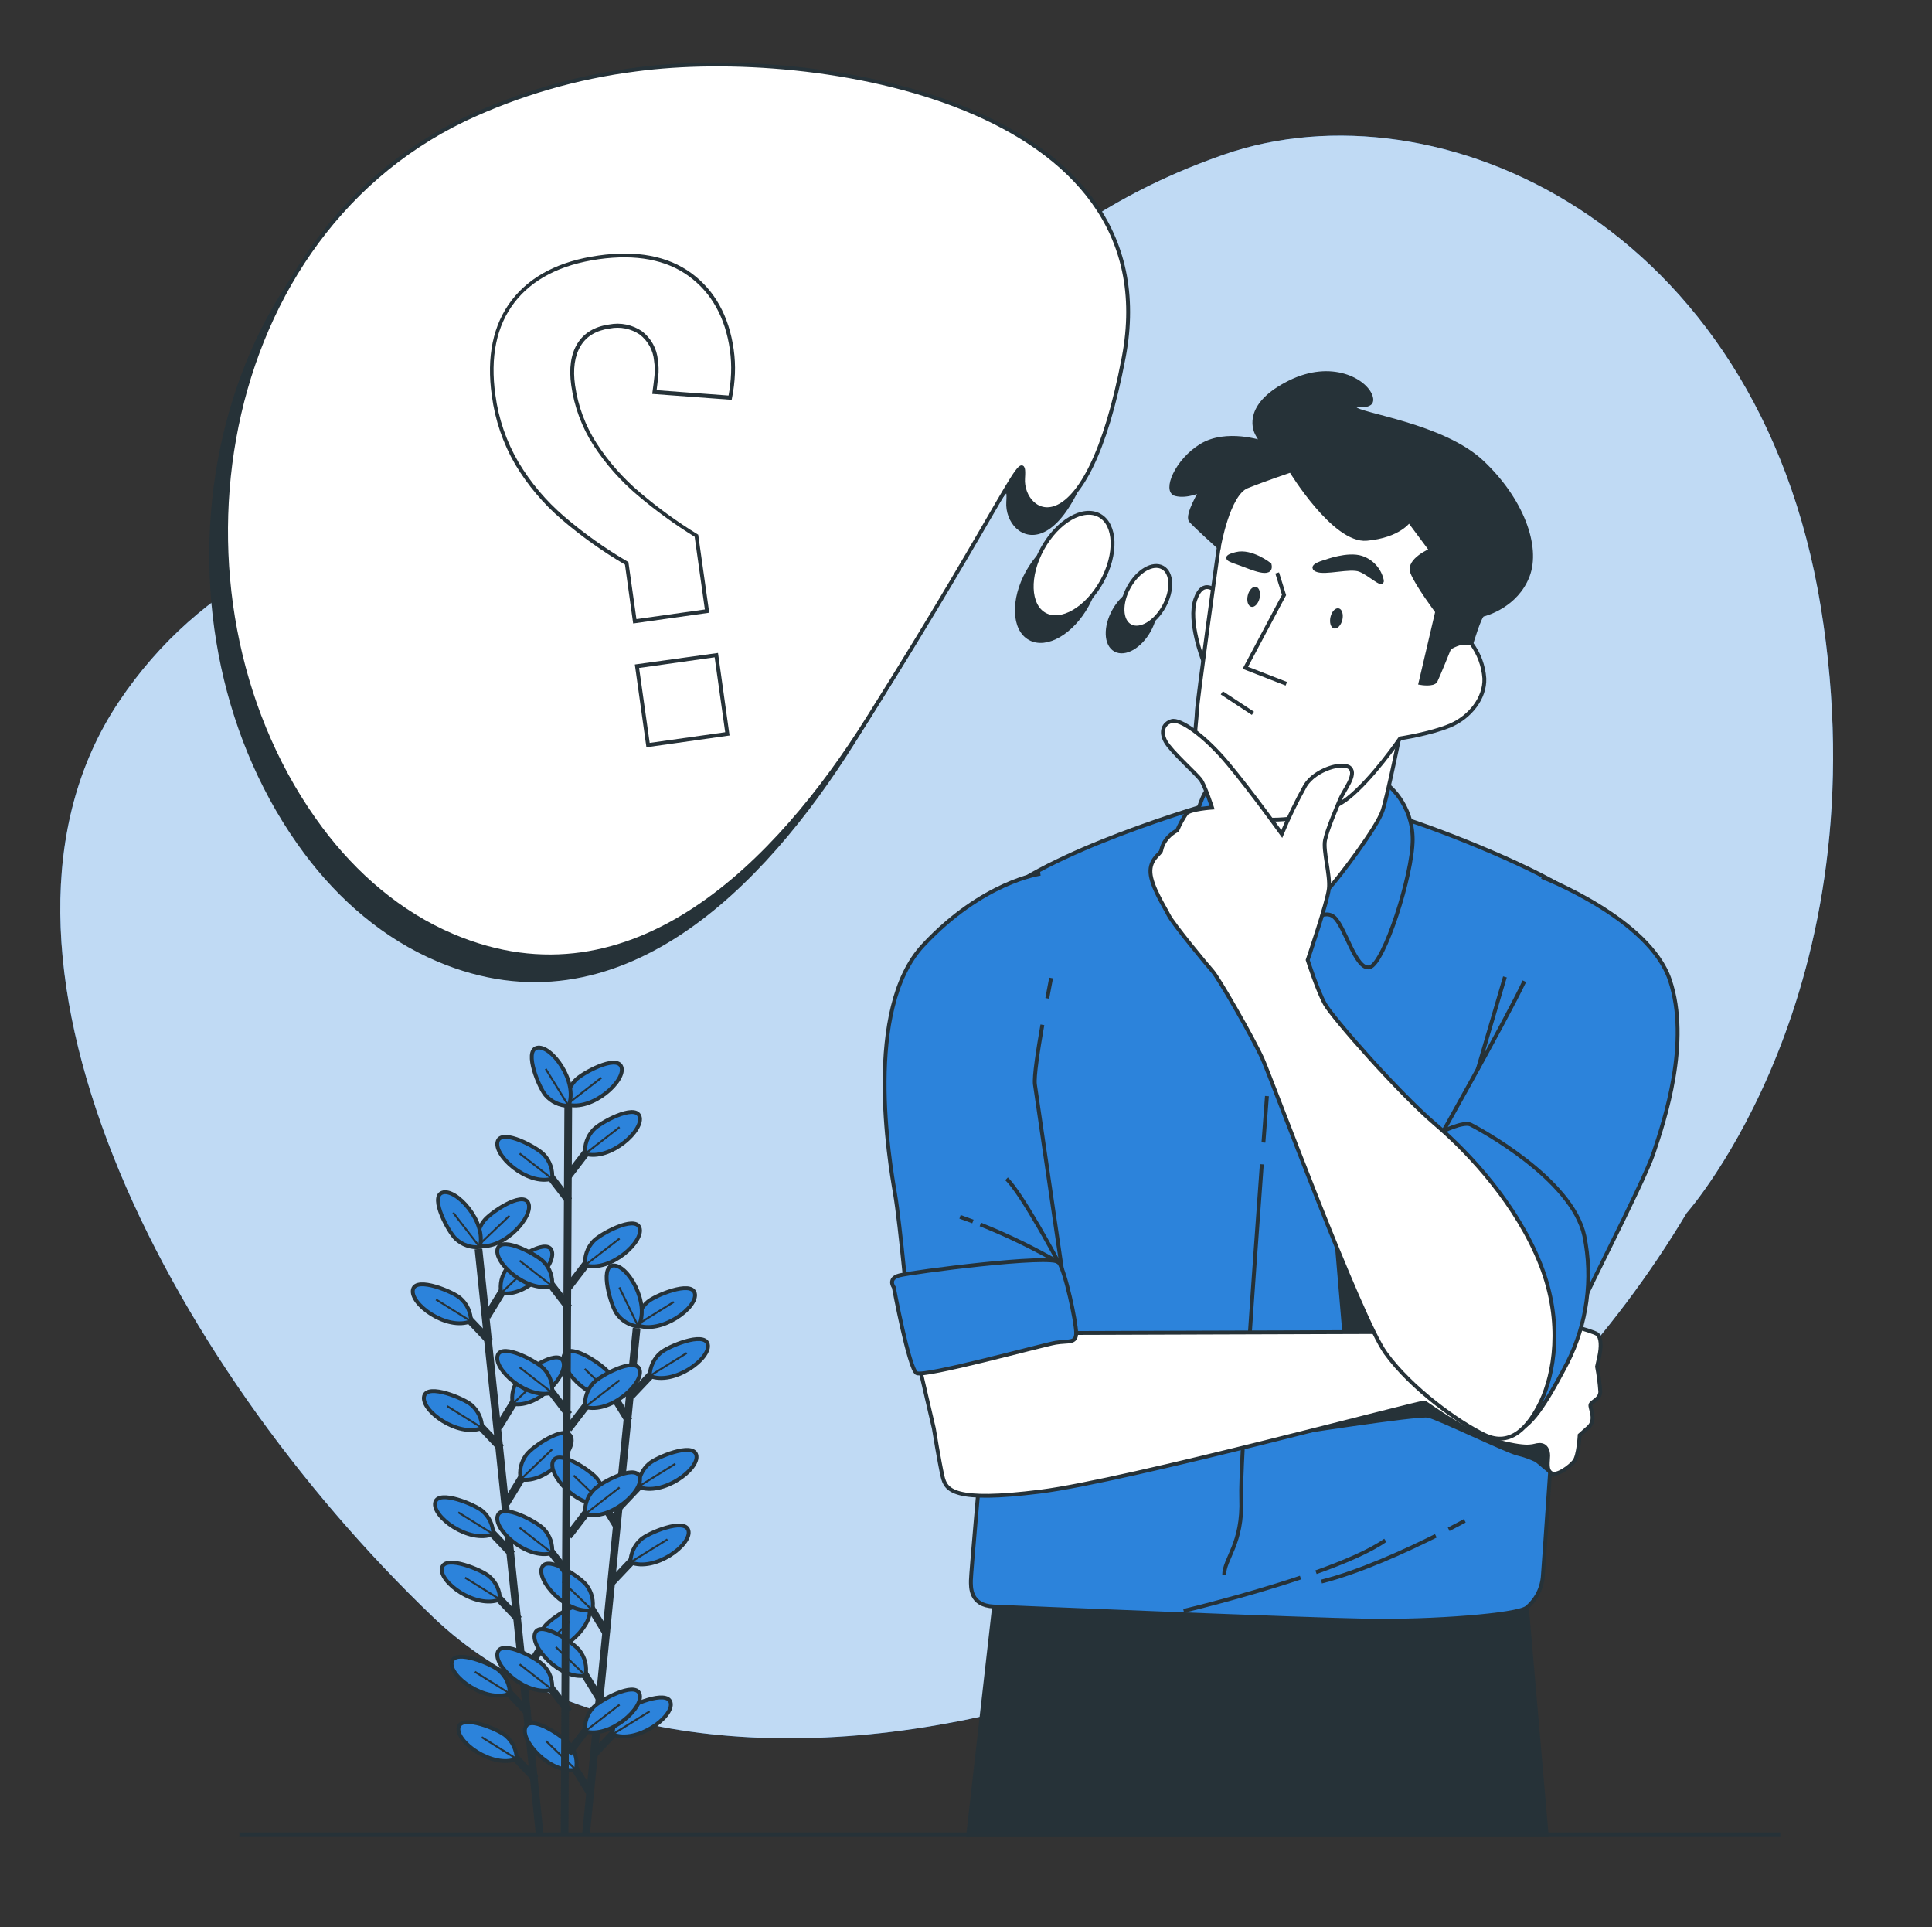 <svg xmlns="http://www.w3.org/2000/svg" width="371" height="370" viewBox="0 0 371 370" fill="none"><rect x="0" y="0" width="371" height="370" fill="#333333" stroke="none"/><path d="M323.877 232.894C323.877 232.894 361.657 190.433 349.648 116.552C337.639 42.671 275.944 15.451 235.029 29.671C194.114 43.891 184.885 68.641 151.468 82.795C118.051 96.948 54.552 87.232 22.799 134.773C-8.954 182.314 31.584 261.09 83.192 310.487C134.8 359.884 266.494 328.959 323.877 232.894Z" fill="#2C83DB"></path><path opacity="0.7" d="M323.877 232.894C323.877 232.894 361.657 190.433 349.648 116.552C337.639 42.671 275.944 15.451 235.029 29.671C194.114 43.891 184.885 68.641 151.468 82.795C118.051 96.948 54.552 87.232 22.799 134.773C-8.954 182.314 31.584 261.09 83.192 310.487C134.8 359.884 266.494 328.959 323.877 232.894Z" fill="white"></path><path d="M45.969 352.188H341.87" stroke="#263238" stroke-width="0.739" stroke-miterlimit="10"></path><path d="M91.879 239.793L103.622 352.038" stroke="#263238" stroke-width="1.479" stroke-miterlimit="10"></path><path d="M101.537 329.013L96.316 323.496" stroke="#263238" stroke-width="1.479" stroke-miterlimit="10"></path><path d="M97.907 325.151C97.898 324.306 97.707 323.473 97.349 322.708C96.99 321.942 96.472 321.263 95.829 320.715C94.49 319.517 87.436 316.551 86.77 319.036C86.038 321.742 93.256 327.052 97.907 325.151Z" fill="#2C83DB" stroke="#263238" stroke-width="0.739" stroke-miterlimit="10"></path><path d="M97.906 325.154L91.191 320.969" stroke="#263238" stroke-width="0.37" stroke-miterlimit="10"></path><path d="M102.846 341.563L97.633 336.047" stroke="#263238" stroke-width="1.479" stroke-miterlimit="10"></path><path d="M99.216 337.702C99.206 336.857 99.016 336.024 98.657 335.259C98.299 334.493 97.781 333.814 97.138 333.265C95.799 332.067 88.745 329.102 88.079 331.587C87.347 334.293 94.564 339.595 99.216 337.702Z" fill="#2C83DB" stroke="#263238" stroke-width="0.739" stroke-miterlimit="10"></path><path d="M99.214 337.701L92.5 333.516" stroke="#263238" stroke-width="0.37" stroke-miterlimit="10"></path><path d="M98.346 298.39L93.125 292.881" stroke="#263238" stroke-width="1.479" stroke-miterlimit="10"></path><path d="M94.712 294.531C94.702 293.686 94.512 292.853 94.153 292.087C93.795 291.322 93.277 290.642 92.634 290.094C91.295 288.904 84.241 285.931 83.575 288.416C82.843 291.129 90.06 296.432 94.712 294.531Z" fill="#2C83DB" stroke="#263238" stroke-width="0.739" stroke-miterlimit="10"></path><path d="M94.714 294.532L88 290.354" stroke="#263238" stroke-width="0.37" stroke-miterlimit="10"></path><path d="M99.65 310.941L94.43 305.432" stroke="#263238" stroke-width="1.479" stroke-miterlimit="10"></path><path d="M96.016 307.079C96.007 306.234 95.817 305.401 95.458 304.636C95.1 303.87 94.581 303.191 93.938 302.642C92.6 301.444 85.545 298.479 84.88 300.964C84.148 303.67 91.38 308.98 96.016 307.079Z" fill="#2C83DB" stroke="#263238" stroke-width="0.739" stroke-miterlimit="10"></path><path d="M96.019 307.08L89.305 302.895" stroke="#263238" stroke-width="0.37" stroke-miterlimit="10"></path><path d="M96.221 278.011L91 272.494" stroke="#263238" stroke-width="1.479" stroke-miterlimit="10"></path><path d="M92.582 274.151C92.572 273.306 92.382 272.473 92.024 271.708C91.665 270.942 91.147 270.263 90.504 269.715C89.165 268.517 82.111 265.551 81.445 268.036C80.721 270.742 87.938 276.052 92.582 274.151Z" fill="#2C83DB" stroke="#263238" stroke-width="0.739" stroke-miterlimit="10"></path><path d="M92.582 274.15L85.867 269.965" stroke="#263238" stroke-width="0.37" stroke-miterlimit="10"></path><path d="M94.084 257.544L88.863 252.027" stroke="#263238" stroke-width="1.479" stroke-miterlimit="10"></path><path d="M90.445 253.653C90.436 252.808 90.245 251.975 89.887 251.21C89.528 250.444 89.01 249.765 88.367 249.217C87.029 248.019 79.981 245.053 79.308 247.538C78.584 250.274 85.801 255.576 90.445 253.653Z" fill="#2C83DB" stroke="#263238" stroke-width="0.739" stroke-miterlimit="10"></path><path d="M90.449 253.674L83.734 249.496" stroke="#263238" stroke-width="0.37" stroke-miterlimit="10"></path><path d="M100.664 321.588L104.628 315.117" stroke="#263238" stroke-width="1.479" stroke-miterlimit="10"></path><path d="M103.422 317.063C103.258 316.235 103.272 315.382 103.465 314.561C103.657 313.739 104.023 312.969 104.538 312.3C105.603 310.821 111.889 306.496 113.057 308.788C114.307 311.28 108.391 317.987 103.422 317.063Z" fill="#2C83DB" stroke="#263238" stroke-width="0.739" stroke-miterlimit="10"></path><path d="M103.422 317.062L109.463 311.279" stroke="#263238" stroke-width="0.37" stroke-miterlimit="10"></path><path d="M97.219 288.572L101.182 282.102" stroke="#263238" stroke-width="1.479" stroke-miterlimit="10"></path><path d="M99.975 284.036C99.812 283.21 99.827 282.358 100.02 281.538C100.213 280.718 100.578 279.949 101.092 279.282C102.157 277.803 108.442 273.469 109.611 275.762C110.883 278.254 104.915 284.939 99.975 284.036Z" fill="#2C83DB" stroke="#263238" stroke-width="0.739" stroke-miterlimit="10"></path><path d="M99.977 284.035L106.018 278.26" stroke="#263238" stroke-width="0.37" stroke-miterlimit="10"></path><path d="M95.703 274.054L99.674 267.584" stroke="#263238" stroke-width="1.479" stroke-miterlimit="10"></path><path d="M98.461 269.53C98.297 268.702 98.311 267.849 98.504 267.028C98.696 266.206 99.062 265.436 99.577 264.768C100.642 263.326 106.928 258.963 108.096 261.255C109.368 263.747 103.401 270.432 98.461 269.53Z" fill="#2C83DB" stroke="#263238" stroke-width="0.739" stroke-miterlimit="10"></path><path d="M98.461 269.529L104.502 263.754" stroke="#263238" stroke-width="0.37" stroke-miterlimit="10"></path><path d="M93.484 252.789L97.448 246.318" stroke="#263238" stroke-width="1.479" stroke-miterlimit="10"></path><path d="M96.246 248.254C96.082 247.427 96.096 246.574 96.289 245.752C96.482 244.931 96.848 244.16 97.363 243.492C98.427 242.05 104.713 237.687 105.881 239.98C107.153 242.472 101.186 249.157 96.246 248.254Z" fill="#2C83DB" stroke="#263238" stroke-width="0.739" stroke-miterlimit="10"></path><path d="M96.242 248.252L102.284 242.477" stroke="#263238" stroke-width="0.37" stroke-miterlimit="10"></path><path d="M91.784 239.181C91.621 238.355 91.636 237.503 91.829 236.683C92.021 235.863 92.387 235.094 92.9 234.426C93.965 232.947 100.251 228.614 101.419 230.906C102.691 233.398 96.724 240.083 91.784 239.181Z" fill="#2C83DB" stroke="#263238" stroke-width="0.739" stroke-miterlimit="10"></path><path d="M91.781 239.18L97.83 233.404" stroke="#263238" stroke-width="0.37" stroke-miterlimit="10"></path><path d="M92.123 239.432C91.282 239.508 90.435 239.404 89.637 239.126C88.84 238.848 88.112 238.403 87.501 237.82C86.17 236.614 82.495 229.9 84.898 228.983C87.523 227.977 93.543 234.618 92.123 239.432Z" fill="#2C83DB" stroke="#263238" stroke-width="0.739" stroke-miterlimit="10"></path><path d="M92.137 239.431L87.019 232.812" stroke="#263238" stroke-width="0.37" stroke-miterlimit="10"></path><path d="M122.248 254.99L112.539 352.039" stroke="#263238" stroke-width="1.479" stroke-miterlimit="10"></path><path d="M113.33 344.281L109.359 337.811" stroke="#263238" stroke-width="1.479" stroke-miterlimit="10"></path><path d="M110.607 339.757C110.77 338.929 110.754 338.076 110.56 337.255C110.367 336.433 109.999 335.663 109.483 334.995C108.418 333.553 102.133 329.198 100.964 331.49C99.655 333.982 105.63 340.66 110.607 339.757Z" fill="#2C83DB" stroke="#263238" stroke-width="0.739" stroke-miterlimit="10"></path><path d="M110.576 339.757L104.867 334.277" stroke="#263238" stroke-width="0.37" stroke-miterlimit="10"></path><path d="M116.51 313.662L112.539 307.191" stroke="#263238" stroke-width="1.479" stroke-miterlimit="10"></path><path d="M113.747 309.113C113.911 308.285 113.896 307.432 113.703 306.611C113.511 305.79 113.145 305.019 112.63 304.351C111.565 302.909 105.272 298.553 104.111 300.846C102.839 303.36 108.807 310.037 113.747 309.113Z" fill="#2C83DB" stroke="#263238" stroke-width="0.739" stroke-miterlimit="10"></path><path d="M113.748 309.136L108.047 303.664" stroke="#263238" stroke-width="0.37" stroke-miterlimit="10"></path><path d="M115.213 326.211L111.234 319.74" stroke="#263238" stroke-width="1.479" stroke-miterlimit="10"></path><path d="M112.44 321.683C112.604 320.856 112.589 320.003 112.397 319.181C112.204 318.36 111.838 317.589 111.323 316.921C110.258 315.479 103.965 311.124 102.797 313.416C101.532 315.908 107.5 322.585 112.44 321.683Z" fill="#2C83DB" stroke="#263238" stroke-width="0.739" stroke-miterlimit="10"></path><path d="M112.443 321.683L106.734 316.211" stroke="#263238" stroke-width="0.37" stroke-miterlimit="10"></path><path d="M118.627 293.281L114.656 286.811" stroke="#263238" stroke-width="1.479" stroke-miterlimit="10"></path><path d="M115.86 288.756C116.024 287.928 116.009 287.075 115.817 286.254C115.624 285.433 115.258 284.662 114.743 283.994C113.678 282.515 107.348 278.189 106.224 280.481C104.953 282.973 110.92 289.651 115.86 288.756Z" fill="#2C83DB" stroke="#263238" stroke-width="0.739" stroke-miterlimit="10"></path><path d="M115.862 288.755L110.16 283.275" stroke="#263238" stroke-width="0.37" stroke-miterlimit="10"></path><path d="M120.752 272.804L116.781 266.334" stroke="#263238" stroke-width="1.479" stroke-miterlimit="10"></path><path d="M118.008 268.281C118.171 267.453 118.155 266.6 117.961 265.778C117.767 264.957 117.4 264.186 116.883 263.519C115.819 262.077 109.533 257.721 108.365 260.014C107.078 262.528 113.053 269.183 118.008 268.281Z" fill="#2C83DB" stroke="#263238" stroke-width="0.739" stroke-miterlimit="10"></path><path d="M117.99 268.279L112.281 262.807" stroke="#263238" stroke-width="0.37" stroke-miterlimit="10"></path><path d="M114.004 336.835L119.217 331.318" stroke="#263238" stroke-width="1.479" stroke-miterlimit="10"></path><path d="M117.637 332.976C117.645 332.131 117.834 331.298 118.191 330.533C118.549 329.768 119.065 329.088 119.707 328.539C121.046 327.341 128.1 324.368 128.773 326.853C129.498 329.559 122.288 334.869 117.637 332.976Z" fill="#2C83DB" stroke="#263238" stroke-width="0.739" stroke-miterlimit="10"></path><path d="M117.637 332.978L124.743 328.57" stroke="#263238" stroke-width="0.37" stroke-miterlimit="10"></path><path d="M117.43 303.819L122.65 298.303" stroke="#263238" stroke-width="1.479" stroke-miterlimit="10"></path><path d="M121.059 299.951C121.068 299.106 121.258 298.273 121.617 297.507C121.975 296.742 122.493 296.062 123.137 295.514C124.475 294.316 131.522 291.351 132.195 293.828C132.927 296.542 125.71 301.852 121.059 299.951Z" fill="#2C83DB" stroke="#263238" stroke-width="0.739" stroke-miterlimit="10"></path><path d="M121.059 299.952L128.165 295.545" stroke="#263238" stroke-width="0.37" stroke-miterlimit="10"></path><path d="M118.938 289.302L124.151 283.785" stroke="#263238" stroke-width="1.479" stroke-miterlimit="10"></path><path d="M122.57 285.45C122.579 284.606 122.768 283.773 123.125 283.008C123.482 282.242 123.999 281.562 124.641 281.014C125.979 279.816 133.034 276.843 133.707 279.328C134.432 282.027 127.222 287.336 122.57 285.45Z" fill="#2C83DB" stroke="#263238" stroke-width="0.739" stroke-miterlimit="10"></path><path d="M122.57 285.442L129.677 281.035" stroke="#263238" stroke-width="0.37" stroke-miterlimit="10"></path><path d="M121.141 268.028L126.361 262.512" stroke="#263238" stroke-width="1.479" stroke-miterlimit="10"></path><path d="M124.77 264.167C124.779 263.322 124.969 262.489 125.328 261.724C125.686 260.958 126.204 260.279 126.847 259.73C128.186 258.532 135.233 255.56 135.906 258.044C136.638 260.751 129.421 266.06 124.77 264.167Z" fill="#2C83DB" stroke="#263238" stroke-width="0.739" stroke-miterlimit="10"></path><path d="M124.77 264.169L131.876 259.762" stroke="#263238" stroke-width="0.37" stroke-miterlimit="10"></path><path d="M122.281 254.392C122.291 253.547 122.481 252.713 122.839 251.948C123.198 251.183 123.716 250.503 124.359 249.955C125.698 248.757 132.745 245.792 133.418 248.276C134.15 250.961 126.933 256.27 122.281 254.392Z" fill="#2C83DB" stroke="#263238" stroke-width="0.739" stroke-miterlimit="10"></path><path d="M122.281 254.368L129.388 249.961" stroke="#263238" stroke-width="0.37" stroke-miterlimit="10"></path><path d="M122.577 254.688C121.739 254.59 120.932 254.313 120.21 253.877C119.489 253.44 118.868 252.855 118.391 252.159C117.334 250.68 115.123 243.382 117.652 242.975C120.425 242.561 124.95 250.266 122.577 254.688Z" fill="#2C83DB" stroke="#263238" stroke-width="0.739" stroke-miterlimit="10"></path><path d="M122.575 254.688L118.93 247.16" stroke="#263238" stroke-width="0.37" stroke-miterlimit="10"></path><path d="M109.131 210.059L108.414 352.208" stroke="#263238" stroke-width="1.479" stroke-miterlimit="10"></path><path d="M109.243 328.611L104.621 322.584" stroke="#263238" stroke-width="1.479" stroke-miterlimit="10"></path><path d="M106.028 324.391C106.105 323.552 106.001 322.706 105.724 321.91C105.448 321.114 105.004 320.387 104.423 319.776C103.218 318.445 96.511 314.763 95.587 317.159C94.581 319.776 101.207 325.796 106.028 324.391Z" fill="#2C83DB" stroke="#263238" stroke-width="0.739" stroke-miterlimit="10"></path><path d="M106.026 324.39L99.785 319.531" stroke="#263238" stroke-width="0.37" stroke-miterlimit="10"></path><path d="M109.243 302.392L104.621 296.365" stroke="#263238" stroke-width="1.479" stroke-miterlimit="10"></path><path d="M106.028 298.167C106.105 297.328 106.001 296.482 105.724 295.686C105.448 294.89 105.004 294.163 104.423 293.552C103.218 292.221 96.511 288.539 95.587 290.942C94.581 293.582 101.207 299.572 106.028 298.167Z" fill="#2C83DB" stroke="#263238" stroke-width="0.739" stroke-miterlimit="10"></path><path d="M106.026 298.169L99.785 293.311" stroke="#263238" stroke-width="0.37" stroke-miterlimit="10"></path><path d="M109.243 271.605L104.621 265.578" stroke="#263238" stroke-width="1.479" stroke-miterlimit="10"></path><path d="M106.028 267.385C106.105 266.546 106.001 265.701 105.724 264.905C105.448 264.109 105.004 263.382 104.423 262.771C103.218 261.44 96.511 257.757 95.587 260.161C94.581 262.771 101.207 268.79 106.028 267.385Z" fill="#2C83DB" stroke="#263238" stroke-width="0.739" stroke-miterlimit="10"></path><path d="M106.026 267.384L99.785 262.525" stroke="#263238" stroke-width="0.37" stroke-miterlimit="10"></path><path d="M109.243 251.109L104.621 245.09" stroke="#263238" stroke-width="1.479" stroke-miterlimit="10"></path><path d="M106.028 246.895C106.106 246.054 106.003 245.207 105.726 244.41C105.449 243.613 105.005 242.884 104.423 242.273C103.218 240.949 96.511 237.267 95.587 239.663C94.581 242.273 101.207 248.3 106.028 246.895Z" fill="#2C83DB" stroke="#263238" stroke-width="0.739" stroke-miterlimit="10"></path><path d="M106.026 246.894L99.785 242.035" stroke="#263238" stroke-width="0.37" stroke-miterlimit="10"></path><path d="M109.243 230.529L104.621 224.502" stroke="#263238" stroke-width="1.479" stroke-miterlimit="10"></path><path d="M106.028 226.291C106.106 225.451 106.003 224.604 105.726 223.807C105.449 223.01 105.005 222.281 104.423 221.67C103.218 220.339 96.511 216.656 95.587 219.059C94.581 221.692 101.207 227.719 106.028 226.291Z" fill="#2C83DB" stroke="#263238" stroke-width="0.739" stroke-miterlimit="10"></path><path d="M106.026 226.315L99.785 221.457" stroke="#263238" stroke-width="0.37" stroke-miterlimit="10"></path><path d="M109.137 336.615L113.758 330.596" stroke="#263238" stroke-width="1.479" stroke-miterlimit="10"></path><path d="M112.357 332.397C112.279 331.556 112.383 330.709 112.659 329.912C112.936 329.115 113.38 328.386 113.962 327.775C115.167 326.451 121.874 322.769 122.799 325.165C123.804 327.775 117.171 333.802 112.357 332.397Z" fill="#2C83DB" stroke="#263238" stroke-width="0.739" stroke-miterlimit="10"></path><path d="M112.359 332.398L118.97 327.281" stroke="#263238" stroke-width="0.37" stroke-miterlimit="10"></path><path d="M109.137 294.915L113.758 288.889" stroke="#263238" stroke-width="1.479" stroke-miterlimit="10"></path><path d="M112.357 290.7C112.279 289.859 112.383 289.012 112.659 288.215C112.936 287.418 113.38 286.689 113.962 286.078C115.167 284.747 121.874 281.064 122.799 283.467C123.804 286.078 117.171 292.105 112.357 290.7Z" fill="#2C83DB" stroke="#263238" stroke-width="0.739" stroke-miterlimit="10"></path><path d="M112.359 290.701L118.97 285.576" stroke="#263238" stroke-width="0.37" stroke-miterlimit="10"></path><path d="M109.137 274.328L113.758 268.309" stroke="#263238" stroke-width="1.479" stroke-miterlimit="10"></path><path d="M112.357 270.112C112.279 269.271 112.383 268.424 112.659 267.627C112.936 266.83 113.38 266.101 113.962 265.49C115.167 264.166 121.874 260.484 122.799 262.879C123.804 265.482 117.171 271.517 112.357 270.112Z" fill="#2C83DB" stroke="#263238" stroke-width="0.739" stroke-miterlimit="10"></path><path d="M112.359 270.113L118.97 264.996" stroke="#263238" stroke-width="0.37" stroke-miterlimit="10"></path><path d="M109.137 247.125L113.758 241.105" stroke="#263238" stroke-width="1.479" stroke-miterlimit="10"></path><path d="M112.357 242.91C112.279 242.07 112.383 241.223 112.659 240.426C112.936 239.629 113.38 238.9 113.962 238.289C115.167 236.965 121.874 233.282 122.799 235.678C123.804 238.289 117.171 244.315 112.357 242.91Z" fill="#2C83DB" stroke="#263238" stroke-width="0.739" stroke-miterlimit="10"></path><path d="M112.359 242.906L118.97 237.789" stroke="#263238" stroke-width="0.37" stroke-miterlimit="10"></path><path d="M109.137 225.738L113.758 219.711" stroke="#263238" stroke-width="1.479" stroke-miterlimit="10"></path><path d="M112.357 221.522C112.279 220.682 112.383 219.834 112.659 219.037C112.936 218.24 113.38 217.511 113.962 216.9C115.167 215.569 121.874 211.886 122.799 214.29C123.804 216.9 117.171 222.927 112.357 221.522Z" fill="#2C83DB" stroke="#263238" stroke-width="0.739" stroke-miterlimit="10"></path><path d="M112.359 221.521L118.97 216.404" stroke="#263238" stroke-width="0.37" stroke-miterlimit="10"></path><path d="M108.869 212.034C108.791 211.194 108.894 210.347 109.171 209.55C109.448 208.753 109.892 208.024 110.473 207.413C111.679 206.082 118.386 202.406 119.31 204.802C120.316 207.413 113.683 213.439 108.869 212.034Z" fill="#2C83DB" stroke="#263238" stroke-width="0.739" stroke-miterlimit="10"></path><path d="M108.863 212.035L115.474 206.918" stroke="#263238" stroke-width="0.37" stroke-miterlimit="10"></path><path d="M109.183 212.316C108.338 212.306 107.504 212.116 106.739 211.758C105.974 211.399 105.294 210.881 104.746 210.238C103.548 208.892 100.59 201.837 103.074 201.172C105.788 200.447 111.09 207.672 109.183 212.316Z" fill="#2C83DB" stroke="#263238" stroke-width="0.739" stroke-miterlimit="10"></path><path d="M109.182 212.313L104.789 205.207" stroke="#263238" stroke-width="0.37" stroke-miterlimit="10"></path><path d="M296.992 352.181L292.717 302.91H191.52L185.93 352.181H296.992Z" fill="#263238" stroke="#263238" stroke-width="0.739" stroke-miterlimit="10"></path><path d="M235.008 153.576C235.008 153.576 205.429 161.71 192.488 171.5C179.547 181.291 170.599 191.304 172.685 210.271C174.77 229.239 188.317 281.135 188.317 281.135C188.317 281.135 186.439 302.188 186.439 303.438C186.439 304.688 186.232 308.23 190.817 308.437C195.401 308.644 250.426 310.944 262.723 311.151C275.021 311.358 291.282 310.108 293.153 308.651C294.079 307.882 294.835 306.928 295.373 305.852C295.912 304.775 296.221 303.598 296.281 302.395C296.488 299.896 298.573 269.252 298.573 269.252L298.78 255.498C298.78 255.498 312.335 210.478 313.163 195.888C313.991 181.299 308.578 176.507 302.537 171.922C296.495 167.337 277.683 159.573 267.523 156.496C257.362 153.42 235.008 153.576 235.008 153.576Z" fill="#2C83DB" stroke="#263238" stroke-width="0.739" stroke-miterlimit="10"></path><path d="M242.302 223.529C240.823 243.828 238.117 281.208 238.354 287.649C238.686 296.523 235.07 299.148 235.07 302.439" stroke="#263238" stroke-width="0.739" stroke-miterlimit="10"></path><path d="M243.29 210.436C243.29 210.436 243.024 213.889 242.617 219.354" stroke="#263238" stroke-width="0.739" stroke-miterlimit="10"></path><path d="M256.496 236.508L258.389 258.84L268.986 258.086L256.496 236.508Z" fill="#263238" stroke="#263238" stroke-width="0.739" stroke-miterlimit="10"></path><path d="M246.453 275.449C246.453 275.449 272.335 271.382 274.28 271.811C276.224 272.239 289.476 278.658 291.406 279.087C292.661 279.384 293.881 279.816 295.044 280.374L297.95 282.807L296.959 275.449C296.959 275.449 293.107 270.738 284.544 267.315C275.98 263.891 271.699 265.836 269.754 266.464C267.809 267.093 246.453 275.449 246.453 275.449Z" fill="#263238" stroke="#263238" stroke-width="0.739" stroke-miterlimit="10"></path><path d="M206.656 255.917L273.949 255.703C273.949 255.703 295.63 253.625 296.458 253.411C297.286 253.196 305.842 255.496 306.678 256.124C307.513 256.753 307.506 258.624 307.092 260.502L306.678 262.373C306.983 263.959 307.19 265.561 307.299 267.172C307.299 268.651 305.635 269.043 305.421 269.672C305.206 270.3 306.678 272.585 305.007 274.049L303.343 275.528C303.343 275.528 303.128 279.492 302.3 280.535C301.472 281.577 298.965 283.448 297.922 282.827C296.88 282.206 297.294 280.535 297.294 279.492C297.294 278.449 296.88 277.407 295.63 277.407C294.38 277.407 294.151 278.449 287.71 276.778C281.269 275.107 274.163 269.487 273.534 269.272C272.906 269.058 216.425 284.284 199.749 286.369C183.074 288.454 181.617 286.162 180.989 283.411C180.36 280.66 179.325 274.242 179.325 274.242L176.367 261.53L206.656 255.917Z" fill="white" stroke="#263238" stroke-width="0.739" stroke-miterlimit="10"></path><path d="M250.408 178.009C250.408 178.009 253.891 174.311 256.087 175.99C258.283 177.669 260.295 186.424 263.038 185.692C265.782 184.96 271.276 167.945 271.276 161.171C271.276 154.397 266.514 150.375 265.419 150.005C264.325 149.635 236.321 149.265 233.023 150.559C229.725 151.854 228.453 163.367 227.174 170.318C225.894 177.269 228.815 178.918 230.649 178.009C232.483 177.099 239.612 174.164 241.261 174.164C242.91 174.164 250.408 178.009 250.408 178.009Z" fill="#2C83DB" stroke="#263238" stroke-width="0.739" stroke-miterlimit="10"></path><path d="M269.156 139.43C269.156 139.43 266.531 152.4 265.511 155.602C264.49 158.804 257.059 168.572 255.158 170.613C253.258 172.654 247.726 182.704 246.284 183C244.842 183.295 240.76 169.593 240.76 169.593C240.76 169.593 235.51 160.557 234.49 158.227C233.469 155.898 231.887 149.05 231.887 149.05C231.887 149.05 240.479 156.445 249.634 154.877C258.789 153.31 263.47 144.096 263.47 144.096L269.156 139.43Z" fill="white" stroke="#263238" stroke-width="0.739" stroke-miterlimit="10"></path><path d="M233.579 113.592C233.579 113.592 231.013 110.841 229.549 115.071C228.085 119.301 231.028 126.777 231.028 126.777L233.579 113.592Z" fill="white" stroke="#263238" stroke-width="0.739" stroke-miterlimit="10"></path><path d="M234.041 105.015C234.041 105.015 229.819 135.03 229.819 136.812C229.819 138.594 228.651 144.384 230.403 148.178C232.156 151.971 237.391 156.623 241.621 157.207C245.851 157.791 254.148 156.918 258.814 153.273C263.48 149.627 268.863 141.767 268.863 141.767C268.863 141.767 274.698 140.887 278.477 139.289C282.255 137.692 285.176 134.039 285.036 130.253C284.868 127.829 284.008 125.504 282.558 123.553L280.34 119.471L286.167 108.542C286.167 108.542 282.817 102.279 272.036 96.304C261.254 90.329 251.634 88.436 247.123 88.436C242.612 88.436 236.918 90.329 235.291 93.974C233.664 97.62 234.041 105.015 234.041 105.015Z" fill="white" stroke="#263238" stroke-width="0.739" stroke-miterlimit="10"></path><path d="M247.881 90.328C247.881 90.328 256.185 104.023 262.456 103.446C268.727 102.869 270.59 99.948 270.59 99.948L274.813 105.627C274.813 105.627 270.302 107.521 271.174 109.857C272.047 112.194 275.981 117.43 275.981 117.43L272.772 131.125C272.772 131.125 275.249 131.561 275.693 130.688C276.136 129.816 278.31 124.425 278.31 124.425C278.898 124.048 279.535 123.754 280.203 123.552C280.974 123.387 281.77 123.387 282.54 123.552C282.54 123.552 284.137 118.162 284.759 118.014C285.38 117.866 291.17 116.261 293.359 110.582C295.548 104.903 292.19 95.866 284.611 88.73C277.031 81.594 261.007 79.694 260.134 78.378C259.261 77.061 264.216 78.954 263.195 76.041C262.175 73.127 255.764 69.341 247.607 73.423C239.451 77.505 240.612 82.016 241.484 83.473L242.357 84.952C242.357 84.952 235.509 82.622 230.703 85.536C225.896 88.449 223.567 94.276 225.748 94.861C227.93 95.445 230.703 94.121 230.703 94.121C230.703 94.121 227.789 98.928 228.662 99.948C229.535 100.969 234.053 105.043 234.053 105.043C234.053 105.043 235.805 94.846 239.444 93.389C243.082 91.932 247.881 90.328 247.881 90.328Z" fill="#263238" stroke="#263238" stroke-width="0.739" stroke-miterlimit="10"></path><path d="M245.256 109.998L246.572 114.228L239.141 128.211L247.009 131.273" stroke="#263238" stroke-width="0.739" stroke-miterlimit="10"></path><path d="M243.799 108.393C243.799 108.393 240.308 105.628 237.387 106.36C234.466 107.092 236.226 107.521 238.267 108.253C240.308 108.985 244.383 110.87 243.799 108.393Z" fill="#263238" stroke="#263238" stroke-width="0.739" stroke-miterlimit="10"></path><path d="M254.585 107.816C254.585 107.816 251.228 108.689 252.833 109.413C254.438 110.138 259.244 108.674 261.137 109.413C263.03 110.153 265.508 112.623 265.367 111.454C265.152 110.45 264.679 109.518 263.994 108.752C263.309 107.985 262.437 107.411 261.463 107.084C258.808 106.211 254.585 107.816 254.585 107.816Z" fill="#263238" stroke="#263238" stroke-width="0.739" stroke-miterlimit="10"></path><path d="M241.875 114.862C241.616 115.92 240.907 116.652 240.278 116.496C239.649 116.341 239.354 115.372 239.605 114.315C239.856 113.257 240.581 112.525 241.202 112.673C241.823 112.821 242.127 113.805 241.875 114.862Z" fill="#263238"></path><path d="M257.769 119.021C257.51 120.071 256.793 120.803 256.172 120.655C255.55 120.507 255.247 119.524 255.499 118.437C255.75 117.35 256.467 116.647 257.096 116.803C257.724 116.958 258.013 117.964 257.769 119.021Z" fill="#263238"></path><path d="M234.621 133.018L240.596 136.952" stroke="#263238" stroke-width="0.739" stroke-miterlimit="10"></path><path d="M296.072 168.373C296.072 168.373 316.703 176.3 320.667 188.176C324.63 200.052 319.624 215.064 317.539 221.32C315.453 227.576 302.535 251.956 300.449 257.791C298.364 263.625 295.236 270.717 295.236 270.717C295.236 270.717 292.322 253.206 284.388 242.372C276.453 231.539 274.59 221.734 274.59 221.734C274.59 221.734 288.973 196.303 292.722 188.383" fill="#2C83DB"></path><path d="M296.072 168.373C296.072 168.373 316.703 176.3 320.667 188.176C324.63 200.052 319.624 215.064 317.539 221.32C315.453 227.576 302.535 251.956 300.449 257.791C298.364 263.625 295.236 270.717 295.236 270.717C295.236 270.717 292.322 253.206 284.388 242.372C276.453 231.539 274.59 221.734 274.59 221.734C274.59 221.734 288.973 196.303 292.722 188.383" stroke="#263238" stroke-width="0.739" stroke-miterlimit="10"></path><path d="M276.793 217.326C276.793 217.326 281.015 215.218 282.42 215.921C283.825 216.623 301.89 226.273 304.235 237.269C305.927 245.541 304.77 254.142 300.951 261.672C298.836 265.665 294.851 273.4 291.804 274.339C288.757 275.278 286.169 250.181 279.839 237.048C273.509 223.914 276.793 217.326 276.793 217.326Z" fill="#2C83DB" stroke="#263238" stroke-width="0.739" stroke-miterlimit="10"></path><path d="M283.777 205.263C283.777 205.263 287.526 192.552 288.991 187.553" stroke="#263238" stroke-width="0.739" stroke-miterlimit="10"></path><path d="M246.137 160.117C246.137 160.117 240.31 151.983 235.784 146.57C231.259 141.157 226.6 137.97 225.003 138.436C223.406 138.901 222.784 140.477 223.834 142.37C224.885 144.263 229.662 148.492 230.534 149.661C231.407 150.829 232.753 155.052 232.753 155.052C232.753 155.052 228.53 155.34 227.798 156.213C227.117 157.225 226.533 158.3 226.053 159.422C225.173 159.867 224.413 160.516 223.834 161.315C223.399 161.924 223.102 162.621 222.962 163.356C222.814 163.94 220.743 164.961 220.921 167.578C221.098 170.196 223.546 173.99 224.419 175.713C225.291 177.436 231.702 185.178 232.871 186.494C234.039 187.81 240.739 199.457 242.484 203.391C244.229 207.325 261.134 252.936 266.088 259.784C271.043 266.631 280.22 273.183 285.174 275.52C290.129 277.856 293.626 273.915 295.956 268.961C298.285 264.006 300.326 254.097 295.815 242.731C291.304 231.366 282.408 221.604 275.561 215.777C268.713 209.95 255.891 195.383 254.434 192.758C252.977 190.132 251.114 184.305 251.114 184.305C251.114 184.305 254.9 173.213 255.188 170.61C255.477 168.007 254.027 163.326 254.449 161.285C254.87 159.244 256.63 155.163 257.362 153.417C258.094 151.672 260.564 148.751 259.255 147.442C257.947 146.134 252.556 147.731 250.663 150.792C248.974 153.81 247.463 156.923 246.137 160.117Z" fill="white" stroke="#263238" stroke-width="0.739" stroke-miterlimit="10"></path><path d="M201.102 191.674C201.538 189.359 201.841 187.762 201.841 187.762L201.102 191.674Z" fill="#2C83DB"></path><path d="M201.102 191.674C201.538 189.359 201.841 187.762 201.841 187.762" stroke="#263238" stroke-width="0.739" stroke-miterlimit="10"></path><path d="M199.778 167.752C199.778 167.752 188.73 169.231 177.268 181.506C165.806 193.782 170.805 222.983 171.848 229.032C172.89 235.081 174.561 253.65 174.561 253.65L203.948 243.851C203.948 243.851 199.156 211.13 198.735 208.209C198.528 206.73 199.326 201.553 200.169 196.747" fill="#2C83DB"></path><path d="M199.778 167.752C199.778 167.752 188.73 169.231 177.268 181.506C165.806 193.782 170.805 222.983 171.848 229.032C172.89 235.081 174.561 253.65 174.561 253.65L203.948 243.851C203.948 243.851 199.156 211.13 198.735 208.209C198.528 206.73 199.326 201.553 200.169 196.747" stroke="#263238" stroke-width="0.739" stroke-miterlimit="10"></path><path d="M171.641 247.163C171.641 247.163 174.562 262.795 176.018 263.623C177.475 264.451 200.192 258.21 202.699 257.789C205.206 257.367 206.655 257.996 206.655 255.918C206.655 253.84 204.57 244.035 203.32 242.371C202.07 240.707 174.976 244.242 172.683 244.87C170.391 245.499 171.641 247.163 171.641 247.163Z" fill="#2C83DB" stroke="#263238" stroke-width="0.739" stroke-miterlimit="10"></path><path d="M188.258 235.081C193.435 237.154 198.458 239.591 203.291 242.372C203.291 242.372 196.207 229.062 193.286 226.318" stroke="#263238" stroke-width="0.739" stroke-miterlimit="10"></path><path d="M184.352 233.615C185.187 233.904 186.015 234.207 186.829 234.51" stroke="#263238" stroke-width="0.739" stroke-miterlimit="10"></path><path d="M252.711 301.847C258.102 299.925 263.064 297.81 266.022 295.725" stroke="#263238" stroke-width="0.739" stroke-miterlimit="10"></path><path d="M227.293 309.271C227.293 309.271 238.807 306.543 249.736 302.875" stroke="#263238" stroke-width="0.739" stroke-miterlimit="10"></path><path d="M275.72 294.859C270.056 297.684 261.086 301.81 253.758 303.644" stroke="#263238" stroke-width="0.739" stroke-miterlimit="10"></path><path d="M281.279 291.975C281.279 291.975 280.118 292.618 278.188 293.609" stroke="#263238" stroke-width="0.739" stroke-miterlimit="10"></path><path d="M86.301 27.474C36.704 51.366 27.298 121.513 58.755 163.678C65.329 172.492 73.922 179.946 84.105 184.243C118.86 198.98 146.716 169.675 163.658 142.743C190.708 99.757 194.087 89.131 193.606 96.371C193.126 103.61 205.682 111.345 212.929 73.218C222.195 24.412 153.897 13.32 119.326 17.934C107.884 19.355 96.738 22.575 86.301 27.474Z" fill="#263238" stroke="#263238" stroke-width="0.739" stroke-miterlimit="10"></path><path d="M208.732 116.201C211.641 110.95 211.445 105.277 208.294 103.532C205.143 101.787 200.23 104.63 197.321 109.881C194.413 115.133 194.609 120.805 197.76 122.551C200.911 124.296 205.824 121.453 208.732 116.201Z" fill="#263238" stroke="#263238" stroke-width="0.739" stroke-miterlimit="10"></path><path d="M213.913 117.277C212.197 120.375 212.316 123.732 214.172 124.76C216.028 125.788 218.941 124.109 220.657 121.011C222.373 117.913 222.262 114.555 220.398 113.528C218.535 112.5 215.621 114.171 213.913 117.277Z" fill="#263238" stroke="#263238" stroke-width="0.739" stroke-miterlimit="10"></path><path d="M89.17 22.935C39.559 46.798 30.153 116.945 61.61 159.11C68.184 167.924 76.784 175.378 86.959 179.675C121.715 194.412 149.571 165.107 166.512 138.175C193.562 95.189 196.949 84.563 196.461 91.803C195.973 99.042 208.537 106.777 215.784 68.62C225.049 19.815 156.751 8.722 122.181 13.337C110.74 14.778 99.6 18.017 89.17 22.935Z" fill="white" stroke="#263238" stroke-width="0.739" stroke-miterlimit="10"></path><path d="M200.179 105.315C197.266 110.565 197.465 116.237 200.615 117.982C203.766 119.727 208.676 116.88 211.589 111.63C214.503 106.38 214.296 100.708 211.146 98.963C207.995 97.218 203.085 100.065 200.179 105.315Z" fill="white" stroke="#263238" stroke-width="0.739" stroke-miterlimit="10"></path><path d="M216.774 112.706C215.051 115.812 215.169 119.162 217.033 120.19C218.896 121.218 221.795 119.547 223.511 116.441C225.226 113.335 225.115 109.985 223.252 108.957C221.388 107.929 218.49 109.601 216.774 112.706Z" fill="white" stroke="#263238" stroke-width="0.739" stroke-miterlimit="10"></path><path d="M124.13 143.466L140.095 141.211L137.877 125.356L121.904 127.575L124.13 143.466ZM139.259 140.582L124.758 142.63L122.725 128.24L137.233 126.192L139.259 140.582ZM121.586 119.699L136.191 117.636L134.076 102.654L133.935 102.565C130.067 100.194 126.388 97.526 122.932 94.587C119.699 91.862 116.886 88.675 114.583 85.129C112.406 81.748 110.988 77.936 110.427 73.955C109.991 70.871 110.346 68.35 111.485 66.442C112.624 64.534 114.502 63.432 117.097 63.063C118.087 62.867 119.106 62.87 120.095 63.071C121.083 63.271 122.022 63.666 122.858 64.231C123.638 64.835 124.285 65.595 124.757 66.462C125.229 67.328 125.517 68.283 125.601 69.267C125.747 70.231 125.771 71.21 125.675 72.18C125.579 73.134 125.453 74.162 125.298 75.234L125.246 75.626L140.502 76.758L140.561 76.44C140.877 74.885 141.067 73.307 141.13 71.722C141.188 70.18 141.109 68.636 140.894 67.108C139.984 60.667 137.241 55.734 132.759 52.444C128.278 49.153 122.259 48.007 114.916 49.057C107.418 50.114 101.812 53.013 98.241 57.664C94.669 62.316 93.39 68.483 94.447 75.981C95.058 80.633 96.586 85.117 98.943 89.174C101.325 93.152 104.337 96.719 107.861 99.733C111.645 102.976 115.711 105.874 120.011 108.393L121.586 119.699ZM135.355 117.007L122.215 118.864L120.669 107.904L120.514 107.816C116.198 105.299 112.119 102.395 108.327 99.142C104.865 96.171 101.906 92.66 99.564 88.745C97.244 84.78 95.736 80.394 95.127 75.841C94.1 68.549 95.327 62.575 98.773 58.093C102.219 53.612 107.647 50.802 114.968 49.767C122.111 48.761 127.938 49.856 132.271 53.02C136.605 56.185 139.282 60.94 140.162 67.174C140.37 68.658 140.447 70.158 140.391 71.655C140.334 73.093 140.171 74.524 139.903 75.937L126.089 74.909C126.215 73.97 126.326 73.068 126.415 72.217C126.516 71.188 126.488 70.149 126.333 69.126C126.236 68.046 125.916 66.996 125.393 66.046C124.87 65.095 124.155 64.263 123.294 63.602C122.383 62.978 121.357 62.54 120.275 62.315C119.194 62.091 118.078 62.083 116.994 62.294C114.162 62.693 112.099 63.95 110.856 65.991C109.614 68.032 109.237 70.731 109.695 73.985C110.266 78.082 111.722 82.006 113.962 85.484C116.304 89.088 119.164 92.327 122.451 95.097C125.894 98.021 129.552 100.681 133.395 103.054L135.355 117.007Z" fill="#263238"></path></svg>